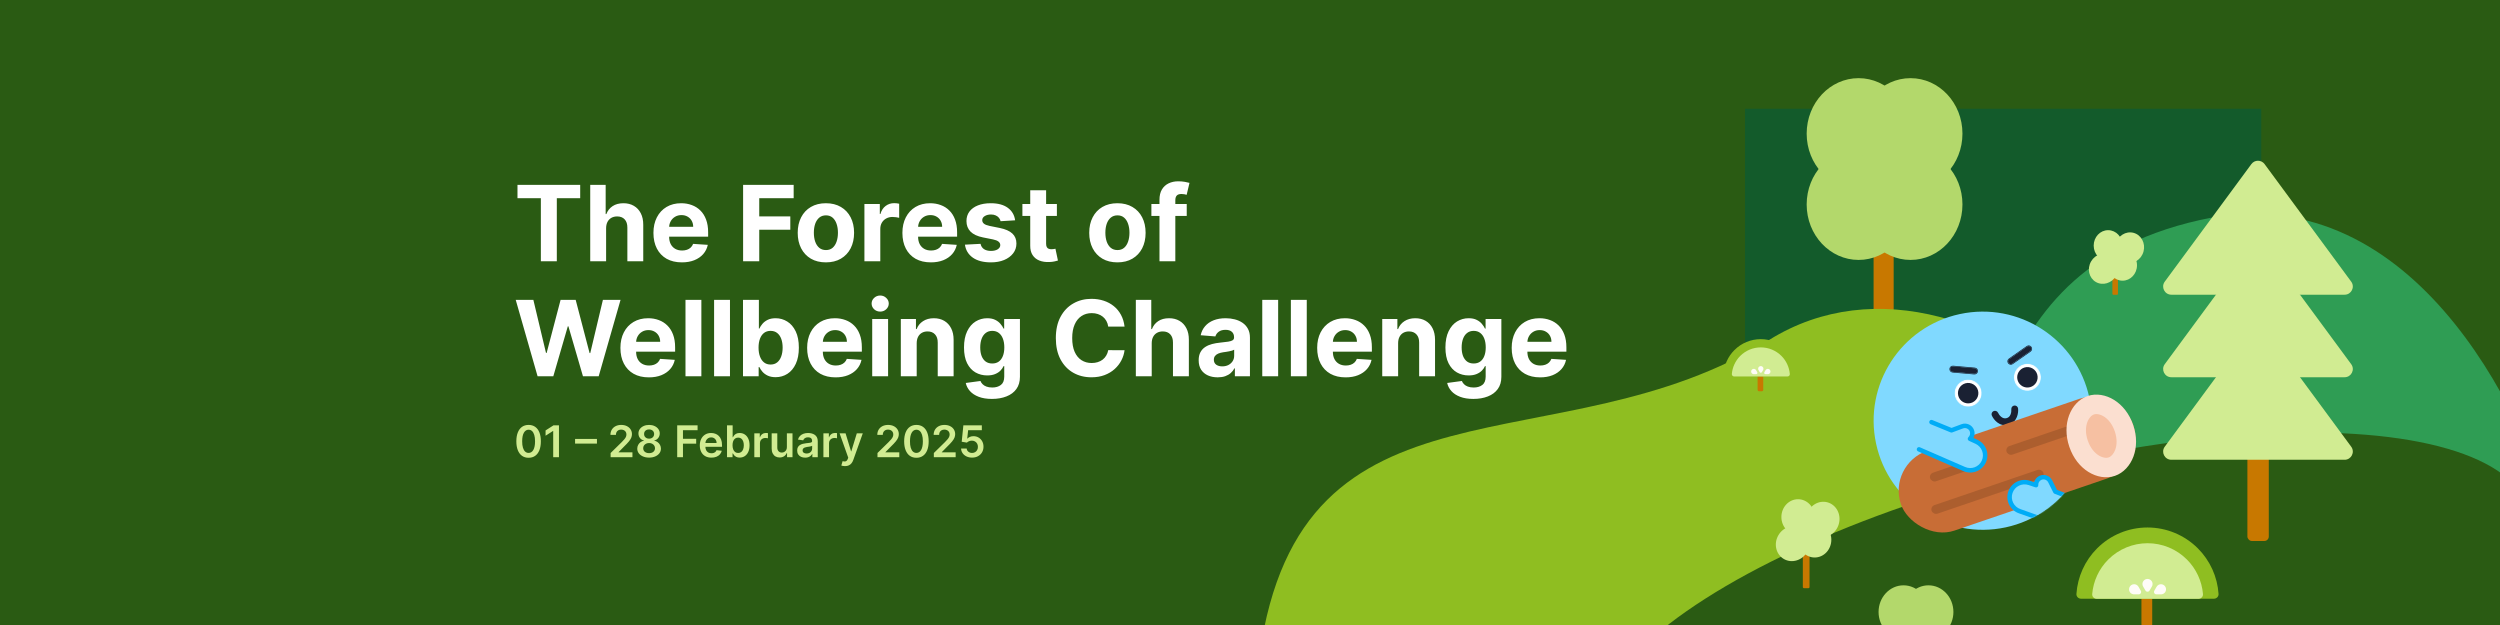 <svg width="2000" height="500" viewBox="0 0 2000 500" fill="none" xmlns="http://www.w3.org/2000/svg">
<rect x="0" y="0" width="2000" height="500" fill="#333333" stroke="none"/>
<g clip-path="url(#clip0_33_4337)">
<rect width="2000" height="500" fill="#2A5B13"/>
<rect width="413" height="413" transform="translate(1396 87)" fill="#135B2B"/>
<rect x="1498.87" y="193.988" width="16.061" height="77.331" rx="2.724" fill="#C87800"/>
<ellipse cx="1486.88" cy="106.906" rx="41.547" ry="44.38" fill="#B3D86B"/>
<ellipse cx="1486.88" cy="163.56" rx="41.547" ry="44.38" fill="#B3D86B"/>
<ellipse cx="1528.42" cy="106.906" rx="41.547" ry="44.38" fill="#B3D86B"/>
<ellipse cx="1528.42" cy="163.56" rx="41.547" ry="44.38" fill="#B3D86B"/>
<path d="M1335.65 892.883C1539.8 919.368 1720.41 818.176 1743.41 640.874C1842.76 414.649 1583.77 167.095 1415.41 271.886C1247.05 376.677 1040.83 288.593 1007.65 523.895C984.646 701.197 1131.5 866.398 1335.65 892.883Z" fill="#8FBE21"/>
<path d="M1760.32 175.939C1926.21 138.93 2018.93 324.551 2044.56 421.988H1491.22C1625.19 421.988 1552.96 222.201 1760.32 175.939Z" fill="#2F9D54"/>
<ellipse cx="1650.49" cy="501.65" rx="384.281" ry="128.912" transform="rotate(-13.929 1650.49 501.65)" fill="#2A5B13"/>
<rect x="1713.15" y="472.231" width="8.623" height="29.421" rx="2.112" fill="#C87800"/>
<path d="M1664.83 478.969C1662.72 478.969 1661 477.254 1661.14 475.147C1662.06 461.431 1667.92 448.46 1677.7 438.679C1688.38 427.993 1702.88 421.99 1717.99 421.99C1733.1 421.99 1747.59 427.993 1758.28 438.679C1768.06 448.46 1773.92 461.431 1774.84 475.147C1774.98 477.254 1773.25 478.969 1771.14 478.969L1717.99 478.969L1664.83 478.969Z" fill="#8FBE21"/>
<path d="M1677.42 479.054C1675.31 479.054 1673.58 477.338 1673.76 475.234C1674.65 464.838 1679.19 455.04 1686.62 447.604C1694.96 439.262 1706.28 434.576 1718.07 434.576C1729.87 434.576 1741.18 439.262 1749.52 447.604C1756.96 455.04 1761.49 464.838 1762.39 475.234C1762.57 477.338 1760.84 479.054 1758.73 479.054L1718.07 479.054L1677.42 479.054Z" fill="#D1EC92"/>
<path fill-rule="evenodd" clip-rule="evenodd" d="M1714.7 469.565C1714.7 469.565 1714.7 469.565 1714.7 469.565L1716.37 472.424C1717.1 473.679 1718.92 473.679 1719.65 472.424L1721.32 469.566C1721.32 469.565 1721.32 469.565 1721.32 469.565V469.565C1721.32 469.565 1721.32 469.564 1721.32 469.564C1721.79 468.9 1722.07 468.089 1722.07 467.213C1722.07 464.97 1720.25 463.152 1718.01 463.152C1715.77 463.152 1713.95 464.97 1713.95 467.213C1713.95 468.089 1714.23 468.9 1714.7 469.564C1714.7 469.564 1714.7 469.565 1714.7 469.565V469.565Z" fill="#FFFCF8"/>
<path fill-rule="evenodd" clip-rule="evenodd" d="M1707.69 475.487C1707.69 475.487 1707.69 475.487 1707.69 475.487L1711.01 475.468C1712.46 475.46 1713.37 473.89 1712.65 472.627L1711.01 469.75C1711.01 469.749 1711.01 469.749 1711.01 469.75V469.75C1711.01 469.75 1711.01 469.75 1711.01 469.75C1710.67 469.01 1710.1 468.364 1709.35 467.926C1707.4 466.805 1704.92 467.47 1703.8 469.413C1702.68 471.355 1703.34 473.839 1705.28 474.96C1706.04 475.398 1706.88 475.564 1707.69 475.487C1707.69 475.487 1707.69 475.487 1707.69 475.487V475.487Z" fill="#FFFCF8"/>
<path fill-rule="evenodd" clip-rule="evenodd" d="M1728.39 475.487C1728.39 475.487 1728.39 475.487 1728.39 475.487L1725.08 475.468C1723.62 475.46 1722.72 473.89 1723.43 472.627L1725.07 469.75C1725.07 469.749 1725.08 469.749 1725.08 469.75V469.75C1725.08 469.75 1725.08 469.75 1725.08 469.75C1725.42 469.01 1725.98 468.364 1726.74 467.926C1728.68 466.805 1731.16 467.47 1732.28 469.413C1733.41 471.355 1732.74 473.839 1730.8 474.96C1730.04 475.398 1729.2 475.564 1728.39 475.487C1728.39 475.487 1728.39 475.487 1728.39 475.487V475.487Z" fill="#FFFCF8"/>
<rect x="1406.09" y="297.621" width="4.514" height="15.401" rx="1.105" fill="#C87800"/>
<path d="M1380.79 301.149C1379.69 301.149 1378.78 300.251 1378.86 299.148C1379.34 291.968 1382.41 285.178 1387.53 280.057C1393.12 274.464 1400.71 271.321 1408.62 271.321C1416.53 271.321 1424.12 274.464 1429.71 280.057C1434.83 285.178 1437.9 291.968 1438.38 299.148C1438.45 300.251 1437.55 301.149 1436.45 301.149L1408.62 301.149L1380.79 301.149Z" fill="#8FBE21"/>
<path d="M1387.38 301.192C1386.28 301.192 1385.37 300.294 1385.47 299.193C1385.94 293.75 1388.31 288.621 1392.2 284.728C1396.57 280.362 1402.49 277.909 1408.66 277.909C1414.84 277.909 1420.76 280.362 1425.13 284.728C1429.02 288.621 1431.39 293.75 1431.86 299.193C1431.96 300.294 1431.05 301.192 1429.95 301.192L1408.66 301.192L1387.38 301.192Z" fill="#D1EC92"/>
<path fill-rule="evenodd" clip-rule="evenodd" d="M1406.9 296.223C1406.9 296.223 1406.9 296.223 1406.9 296.223L1407.77 297.72C1408.16 298.377 1409.11 298.377 1409.49 297.72L1410.37 296.223C1410.37 296.223 1410.37 296.223 1410.37 296.223V296.223C1410.37 296.223 1410.37 296.223 1410.37 296.223C1410.61 295.876 1410.76 295.452 1410.76 294.993C1410.76 293.819 1409.81 292.867 1408.63 292.867C1407.46 292.867 1406.51 293.819 1406.51 294.993C1406.51 295.452 1406.65 295.876 1406.9 296.223C1406.9 296.223 1406.9 296.223 1406.9 296.223V296.223Z" fill="#FFFCF8"/>
<path fill-rule="evenodd" clip-rule="evenodd" d="M1403.23 299.324C1403.23 299.324 1403.23 299.325 1403.23 299.325L1404.97 299.315C1405.73 299.31 1406.2 298.488 1405.82 297.827L1404.97 296.321C1404.97 296.321 1404.97 296.321 1404.97 296.321V296.321C1404.97 296.321 1404.97 296.321 1404.97 296.321C1404.79 295.934 1404.49 295.596 1404.1 295.367C1403.08 294.779 1401.78 295.128 1401.19 296.145C1400.61 297.161 1400.95 298.462 1401.97 299.049C1402.37 299.278 1402.81 299.365 1403.23 299.324C1403.23 299.324 1403.23 299.324 1403.23 299.324V299.324Z" fill="#FFFCF8"/>
<path fill-rule="evenodd" clip-rule="evenodd" d="M1414.07 299.324C1414.07 299.324 1414.07 299.325 1414.07 299.325L1412.33 299.315C1411.57 299.31 1411.1 298.488 1411.47 297.827L1412.33 296.321C1412.33 296.321 1412.33 296.321 1412.33 296.321V296.321C1412.33 296.321 1412.33 296.321 1412.33 296.321C1412.51 295.934 1412.8 295.596 1413.2 295.367C1414.22 294.779 1415.52 295.128 1416.11 296.145C1416.69 297.161 1416.34 298.462 1415.33 299.049C1414.93 299.278 1414.49 299.365 1414.07 299.324C1414.07 299.324 1414.07 299.324 1414.07 299.324V299.324Z" fill="#FFFCF8"/>
<rect x="1689.91" y="220.614" width="4.462" height="15.222" rx="0.787" fill="#C87800"/>
<ellipse cx="1686.5" cy="196.471" rx="11.547" ry="12.335" fill="#D1EC92"/>
<ellipse cx="1682.86" cy="214.92" rx="11.547" ry="12.335" transform="rotate(30 1682.86 214.92)" fill="#D1EC92"/>
<ellipse cx="1703.67" cy="198.187" rx="11.547" ry="12.335" transform="rotate(15 1703.67 198.187)" fill="#D1EC92"/>
<ellipse cx="1698.05" cy="212.218" rx="11.547" ry="12.335" fill="#D1EC92"/>
<rect x="1442.27" y="441.493" width="5.354" height="29.063" rx="0.908" fill="#C87800"/>
<ellipse cx="1438.43" cy="413.608" rx="13.322" ry="14.23" fill="#D1EC92"/>
<ellipse cx="1434.22" cy="434.891" rx="13.322" ry="14.23" transform="rotate(30 1434.22 434.891)" fill="#D1EC92"/>
<ellipse cx="1458.23" cy="415.587" rx="13.322" ry="14.23" transform="rotate(15 1458.23 415.587)" fill="#D1EC92"/>
<ellipse cx="1451.75" cy="431.774" rx="13.322" ry="14.23" fill="#D1EC92"/>
<circle cx="1586.18" cy="336.569" r="87.266" transform="rotate(-12.088 1586.18 336.569)" fill="#80D9FF"/>
<path fill-rule="evenodd" clip-rule="evenodd" d="M1560.09 295.11C1560.2 293.91 1561.26 293.023 1562.46 293.128L1579.84 294.656C1581.04 294.761 1581.93 295.82 1581.82 297.019C1581.71 298.219 1580.66 299.107 1579.46 299.001L1562.08 297.474C1560.88 297.368 1559.99 296.31 1560.09 295.11Z" fill="#1A2133"/>
<path fill-rule="evenodd" clip-rule="evenodd" d="M1559.55 295.062C1559.68 293.563 1561 292.454 1562.5 292.585L1579.89 294.113C1581.39 294.245 1582.49 295.567 1582.36 297.067C1582.23 298.567 1580.91 299.676 1579.41 299.544L1562.03 298.017C1560.53 297.885 1559.42 296.562 1559.55 295.062ZM1562.46 293.129C1561.26 293.023 1560.2 293.91 1560.09 295.11C1559.99 296.31 1560.88 297.368 1562.08 297.474L1579.46 299.001C1580.66 299.107 1581.71 298.219 1581.82 297.02C1581.93 295.82 1581.04 294.761 1579.84 294.656L1562.46 293.129Z" fill="#1A2133"/>
<path fill-rule="evenodd" clip-rule="evenodd" d="M1624.74 277.814C1624.05 276.827 1622.69 276.587 1621.7 277.278L1607.41 287.28C1606.42 287.97 1606.18 289.33 1606.87 290.317C1607.56 291.304 1608.92 291.545 1609.91 290.854L1624.21 280.852C1625.19 280.161 1625.43 278.801 1624.74 277.814Z" fill="#1A2133"/>
<path fill-rule="evenodd" clip-rule="evenodd" d="M1625.19 277.501C1624.33 276.268 1622.63 275.967 1621.39 276.83L1607.1 286.833C1605.86 287.696 1605.56 289.396 1606.42 290.629C1607.29 291.863 1608.99 292.163 1610.22 291.3L1624.52 281.298C1625.75 280.435 1626.05 278.735 1625.19 277.501ZM1621.7 277.277C1622.69 276.587 1624.05 276.827 1624.74 277.814C1625.43 278.801 1625.19 280.161 1624.21 280.851L1609.91 290.854C1608.92 291.544 1607.56 291.304 1606.87 290.317C1606.18 289.33 1606.42 287.97 1607.41 287.279L1621.7 277.277Z" fill="#1A2133"/>
<mask id="mask0_33_4337" style="mask-type:alpha" maskUnits="userSpaceOnUse" x="1563" y="303" width="23" height="23">
<path d="M1585.06 311.708C1586.62 317.527 1583.16 323.505 1577.34 325.061C1571.53 326.618 1565.55 323.163 1563.99 317.345C1562.44 311.527 1565.89 305.549 1571.71 303.992C1577.53 302.436 1583.5 305.89 1585.06 311.708Z" fill="white"/>
</mask>
<g mask="url(#mask0_33_4337)">
<path d="M1585.06 311.708C1586.62 317.527 1583.16 323.505 1577.34 325.061C1571.53 326.618 1565.55 323.163 1563.99 317.345C1562.44 311.527 1565.89 305.549 1571.71 303.992C1577.53 302.436 1583.5 305.89 1585.06 311.708Z" fill="white"/>
<path d="M1582.43 312.413C1583.59 316.776 1581 321.26 1576.64 322.427C1572.28 323.595 1567.79 321.004 1566.63 316.64C1565.46 312.277 1568.05 307.793 1572.41 306.626C1576.78 305.458 1581.26 308.049 1582.43 312.413Z" fill="#1A2133"/>
</g>
<mask id="mask1_33_4337" style="mask-type:alpha" maskUnits="userSpaceOnUse" x="1611" y="290" width="22" height="23">
<path d="M1632.47 299.026C1634.02 304.844 1630.57 310.822 1624.75 312.379C1618.93 313.935 1612.95 310.481 1611.4 304.663C1609.84 298.844 1613.3 292.866 1619.11 291.31C1624.93 289.753 1630.91 293.208 1632.47 299.026Z" fill="white"/>
</mask>
<g mask="url(#mask1_33_4337)">
<path d="M1632.47 299.026C1634.02 304.844 1630.57 310.822 1624.75 312.379C1618.93 313.935 1612.95 310.481 1611.4 304.663C1609.84 298.844 1613.3 292.866 1619.11 291.31C1624.93 289.753 1630.91 293.208 1632.47 299.026Z" fill="white"/>
<path d="M1629.83 299.73C1631 304.094 1628.41 308.577 1624.05 309.745C1619.68 310.912 1615.2 308.321 1614.03 303.958C1612.86 299.594 1615.45 295.11 1619.82 293.943C1624.18 292.776 1628.67 295.367 1629.83 299.73Z" fill="#1A2133"/>
</g>
<path fill-rule="evenodd" clip-rule="evenodd" d="M1601.09 333.572C1599.81 332.59 1598.88 331.181 1598.45 330.24C1597.82 328.869 1596.21 328.263 1594.84 328.886C1593.47 329.509 1592.86 331.125 1593.48 332.496C1594.2 334.071 1595.64 336.261 1597.77 337.895C1599.96 339.583 1603.04 340.765 1606.68 339.789C1610.33 338.813 1612.41 336.252 1613.47 333.694C1614.49 331.216 1614.65 328.601 1614.48 326.879C1614.34 325.38 1613 324.282 1611.51 324.427C1610.01 324.572 1608.91 325.904 1609.05 327.403C1609.15 328.432 1609.05 330.119 1608.43 331.608C1607.85 333.017 1606.89 334.089 1605.28 334.522C1603.66 334.955 1602.3 334.502 1601.09 333.572Z" fill="#1A2133"/>
<rect x="1717.46" y="371.974" width="196.326" height="67.488" rx="33.744" transform="rotate(161.165 1717.46 371.974)" fill="#C86D36"/>
<rect x="1660.48" y="346.433" width="57.105" height="7.268" rx="3.634" transform="rotate(161.165 1660.48 346.433)" fill="#AC5E2E"/>
<rect x="1635.88" y="381.631" width="94.483" height="7.268" rx="3.634" transform="rotate(161.165 1635.88 381.631)" fill="#AC5E2E"/>
<rect x="1587.55" y="371.79" width="44.646" height="7.268" rx="3.634" transform="rotate(161.165 1587.55 371.79)" fill="#AC5E2E"/>
<path d="M1662.84 354.953C1657.66 339.766 1664.05 327.115 1672.64 324.185C1681.23 321.255 1694.01 327.363 1699.2 342.551C1704.38 357.738 1697.99 370.388 1689.4 373.319C1680.81 376.249 1668.02 370.141 1662.84 354.953Z" fill="#F6C0A2" stroke="#FBDFD0" stroke-width="15.574"/>
<path fill-rule="evenodd" clip-rule="evenodd" d="M1577.69 343.807C1576.54 340.713 1573.1 339.138 1570 340.289L1561.34 343.509L1544.76 335.916L1534.81 357.654L1571.38 374.4C1577.38 377.149 1584.48 374.51 1587.23 368.508C1589.98 362.505 1587.34 355.411 1581.33 352.662L1576.14 350.284C1577.87 348.688 1578.56 346.148 1577.69 343.807Z" fill="#80D9FF"/>
<path fill-rule="evenodd" clip-rule="evenodd" d="M1570.45 342.725C1572.61 341.919 1575.02 343.022 1575.83 345.188C1576.44 346.824 1575.96 348.602 1574.74 349.722C1574.3 350.129 1574.1 350.729 1574.19 351.321C1574.29 351.914 1574.67 352.42 1575.22 352.669L1580.41 355.047C1585.51 357.384 1587.75 363.414 1585.42 368.516C1583.08 373.618 1577.05 375.861 1571.95 373.525L1535.92 357.827C1535.02 357.437 1533.98 357.836 1533.57 358.725V358.725C1533.15 359.637 1533.56 360.714 1534.48 361.115L1570.46 376.785C1577.36 379.946 1585.52 376.912 1588.68 370.009C1591.84 363.106 1588.81 354.947 1581.9 351.787L1578.74 350.34C1579.77 348.44 1580 346.123 1579.19 343.938C1577.69 339.916 1573.22 337.867 1569.2 339.363L1561.24 342.324L1545.85 336.037C1544.96 335.674 1543.94 336.076 1543.54 336.951V336.951C1543.12 337.876 1543.55 338.969 1544.49 339.356L1560.42 345.894C1560.85 346.092 1561.34 346.11 1561.79 345.945L1570.45 342.725Z" fill="#00ACF6"/>
<mask id="mask2_33_4337" style="mask-type:alpha" maskUnits="userSpaceOnUse" x="1498" y="249" width="176" height="175">
<path d="M1671.51 318.295C1681.61 365.423 1651.58 411.809 1604.46 421.902C1557.33 431.995 1510.94 401.973 1500.85 354.846C1490.76 307.719 1520.78 261.332 1567.91 251.239C1615.03 241.146 1661.42 271.168 1671.51 318.295Z" fill="#C86D36"/>
</mask>
<g mask="url(#mask2_33_4337)">
<path fill-rule="evenodd" clip-rule="evenodd" d="M1632.54 381.7C1635.49 380.229 1639.08 381.433 1640.55 384.388L1644.67 392.656L1661.96 398.457L1654.36 421.124L1616.22 408.331C1609.96 406.231 1606.59 399.455 1608.69 393.196C1610.79 386.937 1617.56 383.565 1623.82 385.664L1629.24 387.481C1629.07 385.136 1630.3 382.812 1632.54 381.7Z" fill="#80D9FF"/>
<path fill-rule="evenodd" clip-rule="evenodd" d="M1638.56 385.855C1637.53 383.787 1635.02 382.944 1632.95 383.974C1631.39 384.751 1630.52 386.377 1630.64 388.022C1630.68 388.621 1630.43 389.201 1629.95 389.568C1629.48 389.936 1628.85 390.042 1628.28 389.851L1622.87 388.034C1617.55 386.25 1611.79 389.116 1610 394.436C1608.22 399.757 1611.08 405.517 1616.4 407.301L1653.43 420.489C1654.35 420.817 1654.84 421.822 1654.53 422.748V422.748C1654.21 423.699 1653.17 424.203 1652.23 423.867L1615.26 410.701C1608.06 408.287 1604.19 400.494 1606.6 393.296C1609.02 386.098 1616.81 382.22 1624.01 384.634L1627.3 385.74C1627.85 383.652 1629.27 381.802 1631.35 380.763C1635.2 378.851 1639.86 380.416 1641.77 384.258L1645.56 391.863L1661.08 397.798C1661.98 398.142 1662.45 399.132 1662.14 400.044V400.044C1661.82 401.009 1660.76 401.511 1659.81 401.149L1643.71 395.027C1643.26 394.876 1642.89 394.552 1642.68 394.126L1638.56 385.855Z" fill="#00ACF6"/>
</g>
<rect x="1797.91" y="331.103" width="17.126" height="101.684" rx="3.553" fill="#C87800"/>
<path d="M1801.11 263.302C1803.73 259.746 1809.04 259.746 1811.66 263.302L1880.97 357.367C1884.16 361.696 1881.07 367.812 1875.69 367.812H1737.08C1731.7 367.812 1728.61 361.696 1731.8 357.367L1801.11 263.302Z" fill="#D1EC92"/>
<path d="M1801.11 197.281C1803.73 193.725 1809.04 193.725 1811.66 197.281L1880.97 291.346C1884.16 295.674 1881.07 301.791 1875.69 301.791H1737.08C1731.7 301.791 1728.61 295.674 1731.8 291.346L1801.11 197.281Z" fill="#D1EC92"/>
<path d="M1801.11 131.258C1803.73 127.701 1809.04 127.701 1811.66 131.258L1880.97 225.322C1884.16 229.651 1881.07 235.767 1875.69 235.767H1737.08C1731.7 235.767 1728.61 229.651 1731.8 225.322L1801.11 131.258Z" fill="#D1EC92"/>
<ellipse cx="1522.81" cy="489.579" rx="19.959" ry="21.32" fill="#B3D86B"/>
<ellipse cx="1522.81" cy="516.795" rx="19.959" ry="21.32" fill="#B3D86B"/>
<ellipse cx="1542.77" cy="489.579" rx="19.959" ry="21.32" fill="#B3D86B"/>
<ellipse cx="1542.77" cy="516.795" rx="19.959" ry="21.32" fill="#B3D86B"/>
<path d="M422.883 366.22C420.836 366.22 419.079 365.702 417.613 364.666C416.155 363.622 415.032 362.119 414.245 360.155C413.466 358.183 413.076 355.809 413.076 353.033C413.085 350.257 413.478 347.896 414.257 345.948C415.044 343.993 416.167 342.501 417.625 341.474C419.092 340.447 420.844 339.933 422.883 339.933C424.921 339.933 426.674 340.447 428.14 341.474C429.607 342.501 430.73 343.993 431.508 345.948C432.296 347.904 432.689 350.265 432.689 353.033C432.689 355.817 432.296 358.195 431.508 360.167C430.73 362.131 429.607 363.631 428.14 364.666C426.682 365.702 424.929 366.22 422.883 366.22ZM422.883 362.33C424.474 362.33 425.729 361.547 426.649 359.981C427.577 358.406 428.041 356.09 428.041 353.033C428.041 351.011 427.829 349.313 427.407 347.937C426.984 346.562 426.388 345.526 425.617 344.83C424.847 344.126 423.935 343.773 422.883 343.773C421.3 343.773 420.049 344.561 419.129 346.135C418.209 347.701 417.745 350 417.737 353.033C417.729 355.063 417.932 356.77 418.346 358.154C418.769 359.537 419.365 360.581 420.136 361.286C420.907 361.982 421.822 362.33 422.883 362.33ZM447.172 340.281V365.735H442.561V344.768H442.412L436.458 348.571V344.345L442.785 340.281H447.172ZM477.555 351.156V354.86H460.055V351.156H477.555ZM488.498 365.735V362.404L497.335 353.741C498.181 352.888 498.885 352.13 499.448 351.467C500.012 350.804 500.434 350.162 500.716 349.54C500.998 348.919 501.139 348.256 501.139 347.552C501.139 346.748 500.956 346.06 500.592 345.489C500.227 344.909 499.726 344.461 499.088 344.146C498.45 343.831 497.725 343.674 496.913 343.674C496.076 343.674 495.343 343.848 494.713 344.196C494.083 344.536 493.594 345.02 493.246 345.65C492.907 346.28 492.737 347.03 492.737 347.9H488.349C488.349 346.284 488.718 344.88 489.455 343.686C490.193 342.493 491.208 341.569 492.501 340.915C493.801 340.26 495.293 339.933 496.975 339.933C498.682 339.933 500.182 340.252 501.474 340.89C502.767 341.528 503.769 342.402 504.482 343.512C505.203 344.623 505.563 345.89 505.563 347.316C505.563 348.268 505.381 349.205 505.017 350.125C504.652 351.044 504.01 352.063 503.09 353.182C502.179 354.301 500.898 355.655 499.249 357.246L494.862 361.708V361.882H505.949V365.735H488.498ZM519.285 366.083C517.437 366.083 515.797 365.773 514.363 365.151C512.938 364.53 511.819 363.68 511.007 362.603C510.204 361.518 509.806 360.287 509.814 358.912C509.806 357.843 510.038 356.861 510.51 355.966C510.982 355.071 511.62 354.326 512.424 353.729C513.236 353.124 514.139 352.739 515.134 352.573V352.399C513.825 352.109 512.764 351.442 511.952 350.398C511.148 349.346 510.75 348.132 510.759 346.756C510.75 345.447 511.115 344.279 511.852 343.251C512.59 342.224 513.601 341.416 514.885 340.828C516.169 340.231 517.636 339.933 519.285 339.933C520.917 339.933 522.372 340.231 523.648 340.828C524.932 341.416 525.943 342.224 526.68 343.251C527.426 344.279 527.799 345.447 527.799 346.756C527.799 348.132 527.389 349.346 526.568 350.398C525.756 351.442 524.708 352.109 523.424 352.399V352.573C524.418 352.739 525.313 353.124 526.108 353.729C526.912 354.326 527.55 355.071 528.023 355.966C528.503 356.861 528.743 357.843 528.743 358.912C528.743 360.287 528.337 361.518 527.525 362.603C526.713 363.68 525.595 364.53 524.17 365.151C522.753 365.773 521.124 366.083 519.285 366.083ZM519.285 362.529C520.238 362.529 521.066 362.367 521.771 362.044C522.475 361.713 523.022 361.248 523.411 360.652C523.801 360.055 524 359.368 524.008 358.589C524 357.777 523.788 357.06 523.374 356.438C522.968 355.809 522.409 355.316 521.696 354.959C520.992 354.603 520.188 354.425 519.285 354.425C518.374 354.425 517.561 354.603 516.849 354.959C516.136 355.316 515.573 355.809 515.159 356.438C514.753 357.06 514.554 357.777 514.562 358.589C514.554 359.368 514.744 360.055 515.134 360.652C515.523 361.24 516.07 361.7 516.774 362.032C517.487 362.363 518.324 362.529 519.285 362.529ZM519.285 350.932C520.064 350.932 520.752 350.775 521.348 350.46C521.953 350.145 522.43 349.706 522.778 349.143C523.126 348.579 523.304 347.929 523.312 347.191C523.304 346.462 523.13 345.824 522.79 345.277C522.45 344.722 521.978 344.295 521.373 343.997C520.768 343.69 520.072 343.537 519.285 343.537C518.481 343.537 517.773 343.69 517.16 343.997C516.555 344.295 516.082 344.722 515.743 345.277C515.411 345.824 515.25 346.462 515.258 347.191C515.25 347.929 515.415 348.579 515.755 349.143C516.103 349.698 516.58 350.137 517.184 350.46C517.798 350.775 518.498 350.932 519.285 350.932ZM541.76 365.735V340.281H558.066V344.146H546.371V351.057H556.948V354.922H546.371V365.735H541.76ZM569.119 366.108C567.205 366.108 565.552 365.71 564.16 364.915C562.776 364.111 561.711 362.976 560.966 361.509C560.22 360.035 559.847 358.299 559.847 356.302C559.847 354.338 560.22 352.614 560.966 351.131C561.72 349.64 562.772 348.48 564.123 347.651C565.473 346.814 567.06 346.396 568.883 346.396C570.059 346.396 571.17 346.586 572.214 346.968C573.266 347.34 574.194 347.92 574.998 348.708C575.81 349.495 576.448 350.497 576.912 351.715C577.376 352.925 577.608 354.367 577.608 356.041V357.42H561.96V354.388H573.295C573.287 353.526 573.1 352.759 572.736 352.088C572.371 351.409 571.862 350.874 571.207 350.485C570.561 350.096 569.807 349.901 568.945 349.901C568.025 349.901 567.217 350.125 566.521 350.572C565.825 351.011 565.283 351.591 564.893 352.312C564.512 353.025 564.317 353.808 564.309 354.661V357.309C564.309 358.419 564.512 359.372 564.918 360.167C565.324 360.954 565.892 361.559 566.621 361.982C567.35 362.396 568.203 362.603 569.181 362.603C569.836 362.603 570.428 362.512 570.958 362.33C571.489 362.139 571.949 361.862 572.338 361.497C572.728 361.132 573.022 360.681 573.221 360.142L577.422 360.615C577.156 361.725 576.651 362.694 575.905 363.523C575.168 364.343 574.223 364.981 573.071 365.437C571.92 365.884 570.602 366.108 569.119 366.108ZM581.613 365.735V340.281H586.112V349.801H586.299C586.531 349.337 586.858 348.844 587.281 348.322C587.703 347.792 588.275 347.34 588.996 346.968C589.717 346.586 590.637 346.396 591.755 346.396C593.23 346.396 594.56 346.773 595.745 347.527C596.938 348.273 597.883 349.379 598.579 350.845C599.283 352.304 599.635 354.094 599.635 356.215C599.635 358.311 599.291 360.093 598.604 361.559C597.916 363.026 596.98 364.144 595.795 364.915C594.61 365.686 593.267 366.071 591.768 366.071C590.674 366.071 589.767 365.889 589.046 365.524C588.325 365.159 587.745 364.72 587.306 364.207C586.875 363.685 586.539 363.192 586.299 362.728H586.038V365.735H581.613ZM586.025 356.19C586.025 357.425 586.199 358.506 586.547 359.434C586.904 360.362 587.413 361.087 588.076 361.609C588.747 362.123 589.559 362.38 590.512 362.38C591.507 362.38 592.339 362.114 593.011 361.584C593.682 361.045 594.187 360.312 594.527 359.384C594.875 358.448 595.049 357.383 595.049 356.19C595.049 355.005 594.879 353.953 594.539 353.033C594.2 352.113 593.694 351.392 593.023 350.87C592.352 350.348 591.515 350.087 590.512 350.087C589.551 350.087 588.735 350.34 588.064 350.845C587.393 351.351 586.883 352.059 586.535 352.971C586.195 353.882 586.025 354.955 586.025 356.19ZM603.46 365.735V346.644H607.823V349.826H608.022C608.37 348.724 608.966 347.875 609.811 347.278C610.665 346.673 611.638 346.371 612.732 346.371C612.981 346.371 613.258 346.383 613.565 346.408C613.88 346.425 614.141 346.454 614.348 346.495V350.634C614.157 350.568 613.855 350.51 613.441 350.46C613.035 350.402 612.641 350.373 612.26 350.373C611.44 350.373 610.702 350.551 610.048 350.908C609.401 351.256 608.892 351.74 608.519 352.362C608.146 352.983 607.96 353.7 607.96 354.512V365.735H603.46ZM629.505 357.706V346.644H634.004V365.735H629.642V362.342H629.443C629.012 363.411 628.304 364.285 627.318 364.965C626.34 365.644 625.134 365.984 623.701 365.984C622.45 365.984 621.343 365.706 620.382 365.151C619.429 364.588 618.684 363.772 618.145 362.703C617.606 361.626 617.337 360.325 617.337 358.8V346.644H621.836V358.104C621.836 359.314 622.168 360.275 622.831 360.987C623.494 361.7 624.364 362.056 625.441 362.056C626.104 362.056 626.746 361.895 627.367 361.572C627.989 361.248 628.498 360.768 628.896 360.13C629.302 359.484 629.505 358.676 629.505 357.706ZM644.125 366.121C642.915 366.121 641.825 365.905 640.856 365.474C639.895 365.035 639.132 364.389 638.569 363.535C638.014 362.682 637.736 361.63 637.736 360.378C637.736 359.301 637.935 358.411 638.333 357.706C638.731 357.002 639.273 356.438 639.961 356.016C640.649 355.593 641.424 355.274 642.285 355.059C643.155 354.835 644.054 354.674 644.982 354.574C646.101 354.458 647.008 354.355 647.704 354.263C648.4 354.164 648.906 354.015 649.221 353.816C649.544 353.609 649.705 353.29 649.705 352.859V352.784C649.705 351.848 649.428 351.123 648.873 350.609C648.317 350.096 647.518 349.839 646.474 349.839C645.372 349.839 644.498 350.079 643.851 350.56C643.213 351.04 642.782 351.608 642.559 352.262L638.358 351.666C638.689 350.506 639.236 349.536 639.998 348.757C640.761 347.97 641.693 347.382 642.795 346.992C643.897 346.595 645.115 346.396 646.449 346.396C647.369 346.396 648.284 346.504 649.196 346.719C650.107 346.934 650.94 347.291 651.694 347.788C652.448 348.277 653.053 348.944 653.509 349.789C653.973 350.634 654.205 351.691 654.205 352.958V365.735H649.879V363.113H649.73C649.457 363.643 649.071 364.14 648.574 364.604C648.085 365.06 647.468 365.429 646.722 365.71C645.985 365.984 645.119 366.121 644.125 366.121ZM645.293 362.815C646.196 362.815 646.979 362.636 647.642 362.28C648.305 361.916 648.815 361.435 649.171 360.838C649.535 360.242 649.718 359.591 649.718 358.887V356.637C649.577 356.753 649.337 356.861 648.997 356.96C648.665 357.06 648.293 357.147 647.878 357.222C647.464 357.296 647.054 357.362 646.648 357.42C646.242 357.478 645.89 357.528 645.591 357.57C644.92 357.661 644.319 357.81 643.789 358.017C643.259 358.224 642.84 358.514 642.534 358.887C642.227 359.252 642.074 359.724 642.074 360.304C642.074 361.132 642.376 361.758 642.981 362.181C643.586 362.603 644.357 362.815 645.293 362.815ZM658.729 365.735V346.644H663.091V349.826H663.29C663.638 348.724 664.235 347.875 665.08 347.278C665.933 346.673 666.907 346.371 668.001 346.371C668.249 346.371 668.527 346.383 668.834 346.408C669.148 346.425 669.409 346.454 669.617 346.495V350.634C669.426 350.568 669.124 350.51 668.709 350.46C668.303 350.402 667.91 350.373 667.528 350.373C666.708 350.373 665.971 350.551 665.316 350.908C664.67 351.256 664.16 351.74 663.787 352.362C663.415 352.983 663.228 353.7 663.228 354.512V365.735H658.729ZM675.983 372.894C675.37 372.894 674.803 372.845 674.281 372.745C673.767 372.654 673.357 372.546 673.05 372.422L674.094 368.917C674.749 369.108 675.333 369.199 675.847 369.191C676.36 369.182 676.812 369.021 677.201 368.706C677.599 368.399 677.935 367.886 678.208 367.165L678.593 366.133L671.67 346.644H676.443L680.843 361.062H681.042L685.454 346.644H690.239L682.596 368.047C682.239 369.058 681.767 369.924 681.179 370.645C680.59 371.374 679.869 371.929 679.016 372.31C678.171 372.7 677.16 372.894 675.983 372.894ZM701.985 365.735V362.404L710.822 353.741C711.667 352.888 712.371 352.13 712.935 351.467C713.498 350.804 713.921 350.162 714.202 349.54C714.484 348.919 714.625 348.256 714.625 347.552C714.625 346.748 714.443 346.06 714.078 345.489C713.714 344.909 713.212 344.461 712.574 344.146C711.936 343.831 711.211 343.674 710.399 343.674C709.562 343.674 708.829 343.848 708.199 344.196C707.569 344.536 707.081 345.02 706.733 345.65C706.393 346.28 706.223 347.03 706.223 347.9H701.836C701.836 346.284 702.204 344.88 702.942 343.686C703.679 342.493 704.694 341.569 705.987 340.915C707.288 340.26 708.779 339.933 710.461 339.933C712.168 339.933 713.668 340.252 714.961 340.89C716.253 341.528 717.256 342.402 717.968 343.512C718.689 344.623 719.05 345.89 719.05 347.316C719.05 348.268 718.867 349.205 718.503 350.125C718.138 351.044 717.496 352.063 716.576 353.182C715.665 354.301 714.385 355.655 712.736 357.246L708.348 361.708V361.882H719.435V365.735H701.985ZM733.132 366.22C731.085 366.22 729.328 365.702 727.862 364.666C726.404 363.622 725.281 362.119 724.494 360.155C723.715 358.183 723.325 355.809 723.325 353.033C723.334 350.257 723.727 347.896 724.506 345.948C725.293 343.993 726.416 342.501 727.874 341.474C729.341 340.447 731.093 339.933 733.132 339.933C735.17 339.933 736.923 340.447 738.389 341.474C739.856 342.501 740.979 343.993 741.757 345.948C742.545 347.904 742.938 350.265 742.938 353.033C742.938 355.817 742.545 358.195 741.757 360.167C740.979 362.131 739.856 363.631 738.389 364.666C736.931 365.702 735.178 366.22 733.132 366.22ZM733.132 362.33C734.723 362.33 735.978 361.547 736.898 359.981C737.826 358.406 738.29 356.09 738.29 353.033C738.29 351.011 738.078 349.313 737.656 347.937C737.233 346.562 736.637 345.526 735.866 344.83C735.096 344.126 734.184 343.773 733.132 343.773C731.549 343.773 730.298 344.561 729.378 346.135C728.458 347.701 727.994 350 727.986 353.033C727.978 355.063 728.181 356.77 728.595 358.154C729.018 359.537 729.614 360.581 730.385 361.286C731.156 361.982 732.071 362.33 733.132 362.33ZM747.068 365.735V362.404L755.905 353.741C756.75 352.888 757.454 352.13 758.018 351.467C758.581 350.804 759.004 350.162 759.285 349.54C759.567 348.919 759.708 348.256 759.708 347.552C759.708 346.748 759.526 346.06 759.161 345.489C758.797 344.909 758.295 344.461 757.657 344.146C757.019 343.831 756.294 343.674 755.482 343.674C754.645 343.674 753.912 343.848 753.282 344.196C752.652 344.536 752.164 345.02 751.816 345.65C751.476 346.28 751.306 347.03 751.306 347.9H746.919C746.919 346.284 747.287 344.88 748.025 343.686C748.762 342.493 749.777 341.569 751.07 340.915C752.371 340.26 753.862 339.933 755.544 339.933C757.251 339.933 758.751 340.252 760.044 340.89C761.336 341.528 762.339 342.402 763.051 343.512C763.772 344.623 764.133 345.89 764.133 347.316C764.133 348.268 763.95 349.205 763.586 350.125C763.221 351.044 762.579 352.063 761.659 353.182C760.748 354.301 759.468 355.655 757.819 357.246L753.431 361.708V361.882H764.518V365.735H747.068ZM777.655 366.083C775.998 366.083 774.515 365.773 773.206 365.151C771.897 364.521 770.857 363.66 770.086 362.566C769.324 361.472 768.918 360.221 768.868 358.812H773.343C773.425 359.856 773.877 360.71 774.697 361.373C775.518 362.027 776.504 362.355 777.655 362.355C778.559 362.355 779.362 362.148 780.067 361.733C780.771 361.319 781.326 360.743 781.732 360.006C782.138 359.268 782.337 358.427 782.329 357.483C782.337 356.521 782.134 355.668 781.72 354.922C781.305 354.176 780.738 353.592 780.017 353.17C779.296 352.739 778.467 352.523 777.531 352.523C776.769 352.515 776.019 352.656 775.282 352.946C774.544 353.236 773.96 353.617 773.529 354.089L769.365 353.406L770.695 340.281H785.461V344.134H774.511L773.778 350.883H773.927C774.399 350.328 775.066 349.868 775.928 349.503C776.79 349.13 777.734 348.944 778.762 348.944C780.303 348.944 781.678 349.308 782.888 350.038C784.098 350.758 785.051 351.753 785.747 353.021C786.443 354.288 786.791 355.738 786.791 357.371C786.791 359.053 786.401 360.552 785.622 361.87C784.852 363.179 783.779 364.211 782.403 364.965C781.036 365.71 779.454 366.083 777.655 366.083Z" fill="#D1EC92"/>
<path d="M413.983 158.558V147.909H464.156V158.558H445.453V209H432.686V158.558H413.983ZM484.888 182.511V209H472.18V147.909H484.53V171.266H485.067C486.101 168.561 487.771 166.443 490.078 164.912C492.385 163.361 495.278 162.585 498.759 162.585C501.94 162.585 504.714 163.281 507.081 164.673C509.467 166.045 511.317 168.024 512.629 170.609C513.962 173.175 514.618 176.247 514.598 179.827V209H501.891V182.094C501.911 179.27 501.195 177.072 499.743 175.501C498.311 173.93 496.303 173.145 493.717 173.145C491.987 173.145 490.456 173.513 489.124 174.249C487.811 174.984 486.777 176.058 486.021 177.47C485.286 178.862 484.908 180.543 484.888 182.511ZM545.479 209.895C540.766 209.895 536.709 208.94 533.309 207.031C529.928 205.102 527.323 202.378 525.493 198.858C523.664 195.318 522.749 191.132 522.749 186.3C522.749 181.587 523.664 177.45 525.493 173.891C527.323 170.331 529.898 167.557 533.219 165.568C536.56 163.58 540.478 162.585 544.972 162.585C547.995 162.585 550.809 163.072 553.414 164.047C556.039 165.001 558.326 166.443 560.275 168.372C562.243 170.301 563.775 172.727 564.868 175.651C565.962 178.554 566.509 181.955 566.509 185.852V189.342H527.82V181.467H554.547C554.547 179.638 554.15 178.017 553.354 176.605C552.559 175.193 551.455 174.089 550.043 173.294C548.651 172.479 547.03 172.071 545.181 172.071C543.252 172.071 541.542 172.518 540.05 173.413C538.578 174.288 537.425 175.472 536.59 176.963C535.755 178.435 535.327 180.075 535.307 181.885V189.372C535.307 191.639 535.725 193.598 536.56 195.249C537.415 196.899 538.618 198.172 540.169 199.067C541.721 199.962 543.56 200.409 545.688 200.409C547.1 200.409 548.392 200.21 549.566 199.812C550.739 199.415 551.743 198.818 552.578 198.023C553.414 197.227 554.05 196.253 554.488 195.099L566.24 195.875C565.644 198.699 564.421 201.165 562.571 203.273C560.742 205.361 558.375 206.991 555.472 208.165C552.588 209.318 549.257 209.895 545.479 209.895ZM594.482 209V147.909H634.93V158.558H607.398V173.115H632.246V183.764H607.398V209H594.482ZM660.718 209.895C656.085 209.895 652.077 208.911 648.697 206.942C645.336 204.953 642.741 202.189 640.911 198.649C639.082 195.089 638.167 190.963 638.167 186.27C638.167 181.537 639.082 177.401 640.911 173.861C642.741 170.301 645.336 167.537 648.697 165.568C652.077 163.58 656.085 162.585 660.718 162.585C665.352 162.585 669.349 163.58 672.71 165.568C676.09 167.537 678.695 170.301 680.525 173.861C682.354 177.401 683.269 181.537 683.269 186.27C683.269 190.963 682.354 195.089 680.525 198.649C678.695 202.189 676.09 204.953 672.71 206.942C669.349 208.911 665.352 209.895 660.718 209.895ZM660.778 200.051C662.886 200.051 664.646 199.455 666.058 198.261C667.469 197.048 668.533 195.398 669.249 193.31C669.985 191.222 670.353 188.845 670.353 186.18C670.353 183.516 669.985 181.139 669.249 179.051C668.533 176.963 667.469 175.312 666.058 174.099C664.646 172.886 662.886 172.28 660.778 172.28C658.65 172.28 656.86 172.886 655.408 174.099C653.977 175.312 652.893 176.963 652.157 179.051C651.441 181.139 651.083 183.516 651.083 186.18C651.083 188.845 651.441 191.222 652.157 193.31C652.893 195.398 653.977 197.048 655.408 198.261C656.86 199.455 658.65 200.051 660.778 200.051ZM691.532 209V163.182H703.852V171.176H704.329C705.164 168.332 706.566 166.185 708.535 164.733C710.504 163.261 712.771 162.526 715.336 162.526C715.972 162.526 716.658 162.565 717.394 162.645C718.13 162.724 718.776 162.834 719.333 162.973V174.249C718.737 174.07 717.911 173.911 716.857 173.771C715.803 173.632 714.839 173.562 713.964 173.562C712.094 173.562 710.424 173.97 708.952 174.786C707.501 175.581 706.347 176.695 705.492 178.126C704.657 179.558 704.239 181.209 704.239 183.078V209H691.532ZM744.651 209.895C739.938 209.895 735.881 208.94 732.48 207.031C729.1 205.102 726.495 202.378 724.665 198.858C722.836 195.318 721.921 191.132 721.921 186.3C721.921 181.587 722.836 177.45 724.665 173.891C726.495 170.331 729.07 167.557 732.391 165.568C735.732 163.58 739.65 162.585 744.144 162.585C747.167 162.585 749.98 163.072 752.586 164.047C755.211 165.001 757.498 166.443 759.446 168.372C761.415 170.301 762.946 172.727 764.04 175.651C765.134 178.554 765.681 181.955 765.681 185.852V189.342H726.992V181.467H753.719C753.719 179.638 753.321 178.017 752.526 176.605C751.73 175.193 750.627 174.089 749.215 173.294C747.823 172.479 746.202 172.071 744.353 172.071C742.424 172.071 740.713 172.518 739.222 173.413C737.75 174.288 736.597 175.472 735.762 176.963C734.926 178.435 734.499 180.075 734.479 181.885V189.372C734.479 191.639 734.897 193.598 735.732 195.249C736.587 196.899 737.79 198.172 739.341 199.067C740.892 199.962 742.732 200.409 744.86 200.409C746.272 200.409 747.564 200.21 748.738 199.812C749.911 199.415 750.915 198.818 751.75 198.023C752.586 197.227 753.222 196.253 753.659 195.099L765.412 195.875C764.816 198.699 763.593 201.165 761.743 203.273C759.914 205.361 757.547 206.991 754.644 208.165C751.76 209.318 748.429 209.895 744.651 209.895ZM812.096 176.247L800.462 176.963C800.263 175.969 799.836 175.074 799.179 174.278C798.523 173.463 797.658 172.817 796.584 172.339C795.53 171.842 794.267 171.594 792.796 171.594C790.827 171.594 789.167 172.011 787.814 172.847C786.462 173.662 785.786 174.756 785.786 176.128C785.786 177.222 786.223 178.146 787.098 178.902C787.973 179.658 789.475 180.264 791.603 180.722L799.895 182.392C804.35 183.307 807.671 184.778 809.858 186.807C812.046 188.835 813.14 191.5 813.14 194.801C813.14 197.804 812.255 200.439 810.485 202.706C808.735 204.973 806.328 206.743 803.266 208.016C800.223 209.268 796.713 209.895 792.736 209.895C786.671 209.895 781.838 208.632 778.239 206.107C774.659 203.561 772.561 200.101 771.945 195.726L784.444 195.07C784.821 196.919 785.736 198.331 787.188 199.305C788.64 200.26 790.499 200.737 792.766 200.737C794.993 200.737 796.783 200.31 798.135 199.455C799.507 198.58 800.203 197.456 800.223 196.084C800.203 194.93 799.716 193.986 798.762 193.25C797.807 192.494 796.336 191.918 794.347 191.52L786.412 189.939C781.938 189.044 778.607 187.493 776.419 185.286C774.252 183.078 773.168 180.264 773.168 176.844C773.168 173.901 773.963 171.365 775.554 169.237C777.165 167.109 779.422 165.469 782.326 164.315C785.249 163.162 788.669 162.585 792.587 162.585C798.374 162.585 802.928 163.808 806.249 166.254C809.59 168.7 811.539 172.031 812.096 176.247ZM845.512 163.182V172.727H817.92V163.182H845.512ZM824.184 152.205H836.891V194.92C836.891 196.094 837.07 197.009 837.428 197.665C837.786 198.301 838.283 198.749 838.92 199.007C839.576 199.266 840.332 199.395 841.187 199.395C841.783 199.395 842.38 199.345 842.977 199.246C843.573 199.126 844.031 199.037 844.349 198.977L846.347 208.433C845.711 208.632 844.816 208.861 843.663 209.119C842.509 209.398 841.107 209.567 839.457 209.626C836.394 209.746 833.71 209.338 831.403 208.403C829.116 207.469 827.336 206.017 826.063 204.048C824.79 202.08 824.164 199.594 824.184 196.591V152.205ZM893.933 209.895C889.299 209.895 885.292 208.911 881.912 206.942C878.551 204.953 875.956 202.189 874.126 198.649C872.297 195.089 871.382 190.963 871.382 186.27C871.382 181.537 872.297 177.401 874.126 173.861C875.956 170.301 878.551 167.537 881.912 165.568C885.292 163.58 889.299 162.585 893.933 162.585C898.566 162.585 902.564 163.58 905.924 165.568C909.305 167.537 911.91 170.301 913.74 173.861C915.569 177.401 916.484 181.537 916.484 186.27C916.484 190.963 915.569 195.089 913.74 198.649C911.91 202.189 909.305 204.953 905.924 206.942C902.564 208.911 898.566 209.895 893.933 209.895ZM893.993 200.051C896.1 200.051 897.86 199.455 899.272 198.261C900.684 197.048 901.748 195.398 902.464 193.31C903.2 191.222 903.568 188.845 903.568 186.18C903.568 183.516 903.2 181.139 902.464 179.051C901.748 176.963 900.684 175.312 899.272 174.099C897.86 172.886 896.1 172.28 893.993 172.28C891.865 172.28 890.075 172.886 888.623 174.099C887.191 175.312 886.108 176.963 885.372 179.051C884.656 181.139 884.298 183.516 884.298 186.18C884.298 188.845 884.656 191.222 885.372 193.31C886.108 195.398 887.191 197.048 888.623 198.261C890.075 199.455 891.865 200.051 893.993 200.051ZM949.386 163.182V172.727H921.108V163.182H949.386ZM927.581 209V159.871C927.581 156.55 928.227 153.795 929.52 151.608C930.832 149.42 932.622 147.78 934.889 146.686C937.156 145.592 939.731 145.045 942.615 145.045C944.564 145.045 946.343 145.195 947.954 145.493C949.585 145.791 950.798 146.06 951.593 146.298L949.326 155.844C948.829 155.685 948.213 155.536 947.477 155.396C946.761 155.257 946.025 155.188 945.27 155.188C943.4 155.188 942.098 155.625 941.362 156.5C940.626 157.355 940.258 158.558 940.258 160.109V209H927.581ZM430.061 301L412.581 239.909H426.69L436.803 282.357H437.31L448.466 239.909H460.547L471.673 282.446H472.21L482.322 239.909H496.432L478.952 301H466.364L454.73 261.058H454.253L442.649 301H430.061ZM519.065 301.895C514.352 301.895 510.295 300.94 506.895 299.031C503.514 297.102 500.909 294.378 499.079 290.858C497.25 287.318 496.335 283.132 496.335 278.3C496.335 273.587 497.25 269.45 499.079 265.891C500.909 262.331 503.484 259.557 506.805 257.568C510.146 255.58 514.064 254.585 518.558 254.585C521.581 254.585 524.395 255.072 527 256.047C529.625 257.001 531.912 258.443 533.86 260.372C535.829 262.301 537.36 264.727 538.454 267.651C539.548 270.554 540.095 273.955 540.095 277.852V281.342H501.406V273.467H528.133C528.133 271.638 527.735 270.017 526.94 268.605C526.145 267.193 525.041 266.089 523.629 265.294C522.237 264.479 520.616 264.071 518.767 264.071C516.838 264.071 515.127 264.518 513.636 265.413C512.164 266.288 511.011 267.472 510.176 268.963C509.341 270.435 508.913 272.075 508.893 273.885V281.372C508.893 283.639 509.311 285.598 510.146 287.249C511.001 288.899 512.204 290.172 513.755 291.067C515.306 291.962 517.146 292.409 519.274 292.409C520.686 292.409 521.978 292.21 523.152 291.812C524.325 291.415 525.329 290.818 526.164 290.023C527 289.227 527.636 288.253 528.074 287.099L539.826 287.875C539.23 290.699 538.007 293.165 536.157 295.273C534.328 297.361 531.961 298.991 529.058 300.165C526.174 301.318 522.843 301.895 519.065 301.895ZM561.095 239.909V301H548.387V239.909H561.095ZM583.982 239.909V301H571.274V239.909H583.982ZM594.4 301V239.909H607.107V262.878H607.495C608.051 261.645 608.857 260.392 609.911 259.119C610.985 257.827 612.377 256.753 614.087 255.898C615.817 255.023 617.965 254.585 620.53 254.585C623.871 254.585 626.953 255.46 629.777 257.21C632.601 258.94 634.858 261.555 636.549 265.055C638.239 268.536 639.084 272.901 639.084 278.151C639.084 283.261 638.259 287.577 636.608 291.097C634.978 294.597 632.75 297.251 629.926 299.061C627.123 300.851 623.98 301.746 620.5 301.746C618.034 301.746 615.936 301.338 614.206 300.523C612.496 299.707 611.094 298.683 610 297.45C608.907 296.197 608.071 294.935 607.495 293.662H606.928V301H594.4ZM606.838 278.091C606.838 280.815 607.216 283.192 607.972 285.22C608.728 287.249 609.821 288.83 611.253 289.963C612.685 291.077 614.425 291.634 616.473 291.634C618.542 291.634 620.292 291.067 621.723 289.933C623.155 288.78 624.239 287.189 624.975 285.161C625.73 283.112 626.108 280.756 626.108 278.091C626.108 275.446 625.74 273.119 625.005 271.111C624.269 269.102 623.185 267.531 621.753 266.398C620.321 265.264 618.561 264.697 616.473 264.697C614.405 264.697 612.655 265.244 611.223 266.338C609.811 267.432 608.728 268.983 607.972 270.991C607.216 273 606.838 275.366 606.838 278.091ZM668.444 301.895C663.731 301.895 659.674 300.94 656.273 299.031C652.893 297.102 650.288 294.378 648.458 290.858C646.629 287.318 645.714 283.132 645.714 278.3C645.714 273.587 646.629 269.45 648.458 265.891C650.288 262.331 652.863 259.557 656.184 257.568C659.525 255.58 663.442 254.585 667.937 254.585C670.96 254.585 673.773 255.072 676.379 256.047C679.004 257.001 681.29 258.443 683.239 260.372C685.208 262.301 686.739 264.727 687.833 267.651C688.927 270.554 689.474 273.955 689.474 277.852V281.342H650.785V273.467H677.512C677.512 271.638 677.114 270.017 676.319 268.605C675.523 267.193 674.42 266.089 673.008 265.294C671.616 264.479 669.995 264.071 668.146 264.071C666.217 264.071 664.506 264.518 663.015 265.413C661.543 266.288 660.39 267.472 659.555 268.963C658.719 270.435 658.292 272.075 658.272 273.885V281.372C658.272 283.639 658.69 285.598 659.525 287.249C660.38 288.899 661.583 290.172 663.134 291.067C664.685 291.962 666.525 292.409 668.653 292.409C670.065 292.409 671.357 292.21 672.531 291.812C673.704 291.415 674.708 290.818 675.543 290.023C676.379 289.227 677.015 288.253 677.452 287.099L689.205 287.875C688.609 290.699 687.386 293.165 685.536 295.273C683.707 297.361 681.34 298.991 678.437 300.165C675.553 301.318 672.222 301.895 668.444 301.895ZM697.766 301V255.182H710.474V301H697.766ZM704.15 249.276C702.261 249.276 700.64 248.649 699.288 247.396C697.955 246.124 697.289 244.602 697.289 242.832C697.289 241.082 697.955 239.581 699.288 238.328C700.64 237.055 702.261 236.419 704.15 236.419C706.039 236.419 707.65 237.055 708.982 238.328C710.335 239.581 711.011 241.082 711.011 242.832C711.011 244.602 710.335 246.124 708.982 247.396C707.65 248.649 706.039 249.276 704.15 249.276ZM733.36 274.511V301H720.653V255.182H732.764V263.266H733.301C734.315 260.601 736.015 258.493 738.402 256.942C740.788 255.371 743.681 254.585 747.082 254.585C750.264 254.585 753.038 255.281 755.404 256.673C757.771 258.065 759.61 260.054 760.923 262.639C762.235 265.205 762.892 268.267 762.892 271.827V301H750.184V274.094C750.204 271.29 749.488 269.102 748.037 267.531C746.585 265.94 744.586 265.145 742.041 265.145C740.331 265.145 738.819 265.513 737.507 266.249C736.214 266.984 735.2 268.058 734.464 269.47C733.748 270.862 733.38 272.543 733.36 274.511ZM793.549 319.136C789.433 319.136 785.903 318.57 782.96 317.436C780.036 316.322 777.71 314.801 775.979 312.872C774.249 310.943 773.126 308.776 772.609 306.369L784.362 304.788C784.719 305.703 785.286 306.558 786.062 307.354C786.837 308.149 787.862 308.786 789.134 309.263C790.427 309.76 791.998 310.009 793.847 310.009C796.612 310.009 798.888 309.332 800.678 307.98C802.488 306.648 803.393 304.411 803.393 301.268V292.886H802.856C802.299 294.159 801.464 295.362 800.35 296.496C799.237 297.629 797.805 298.554 796.055 299.27C794.305 299.986 792.217 300.344 789.79 300.344C786.35 300.344 783.218 299.548 780.394 297.957C777.59 296.347 775.353 293.891 773.683 290.589C772.032 287.268 771.207 283.072 771.207 278.001C771.207 272.811 772.052 268.476 773.742 264.996C775.433 261.516 777.68 258.911 780.484 257.18C783.308 255.45 786.4 254.585 789.761 254.585C792.326 254.585 794.474 255.023 796.204 255.898C797.934 256.753 799.326 257.827 800.38 259.119C801.454 260.392 802.279 261.645 802.856 262.878H803.333V255.182H815.951V301.447C815.951 305.345 814.996 308.607 813.087 311.232C811.178 313.857 808.533 315.825 805.153 317.138C801.792 318.47 797.924 319.136 793.549 319.136ZM793.817 290.798C795.866 290.798 797.596 290.291 799.008 289.277C800.44 288.243 801.533 286.771 802.289 284.862C803.065 282.933 803.452 280.626 803.452 277.942C803.452 275.257 803.075 272.93 802.319 270.962C801.563 268.973 800.469 267.432 799.038 266.338C797.606 265.244 795.866 264.697 793.817 264.697C791.729 264.697 789.969 265.264 788.538 266.398C787.106 267.511 786.022 269.062 785.286 271.051C784.55 273.04 784.183 275.337 784.183 277.942C784.183 280.587 784.55 282.874 785.286 284.803C786.042 286.712 787.126 288.193 788.538 289.247C789.969 290.281 791.729 290.798 793.817 290.798ZM899.645 261.297H886.58C886.341 259.607 885.854 258.105 885.118 256.793C884.382 255.46 883.438 254.327 882.284 253.392C881.131 252.457 879.799 251.741 878.287 251.244C876.796 250.747 875.175 250.499 873.425 250.499C870.263 250.499 867.509 251.284 865.162 252.855C862.816 254.406 860.996 256.673 859.703 259.656C858.411 262.619 857.765 266.219 857.765 270.455C857.765 274.81 858.411 278.469 859.703 281.432C861.016 284.395 862.846 286.632 865.192 288.143C867.539 289.655 870.253 290.411 873.336 290.411C875.066 290.411 876.667 290.182 878.138 289.724C879.63 289.267 880.952 288.601 882.105 287.726C883.259 286.831 884.213 285.747 884.969 284.474C885.745 283.202 886.282 281.75 886.58 280.119L899.645 280.179C899.307 282.983 898.462 285.688 897.11 288.293C895.777 290.878 893.978 293.195 891.711 295.243C889.463 297.271 886.779 298.882 883.657 300.075C880.554 301.249 877.044 301.835 873.127 301.835C867.678 301.835 862.806 300.602 858.51 298.136C854.235 295.67 850.854 292.101 848.368 287.428C845.902 282.754 844.669 277.097 844.669 270.455C844.669 263.793 845.922 258.125 848.428 253.452C850.934 248.778 854.334 245.219 858.63 242.773C862.925 240.307 867.757 239.074 873.127 239.074C876.667 239.074 879.948 239.571 882.971 240.565C886.013 241.56 888.708 243.011 891.054 244.92C893.401 246.81 895.31 249.126 896.782 251.871C898.273 254.615 899.228 257.757 899.645 261.297ZM921.376 274.511V301H908.669V239.909H921.018V263.266H921.555C922.589 260.561 924.26 258.443 926.566 256.912C928.873 255.361 931.767 254.585 935.247 254.585C938.429 254.585 941.203 255.281 943.569 256.673C945.956 258.045 947.805 260.024 949.118 262.609C950.45 265.175 951.106 268.247 951.086 271.827V301H938.379V274.094C938.399 271.27 937.683 269.072 936.231 267.501C934.799 265.93 932.791 265.145 930.206 265.145C928.475 265.145 926.944 265.513 925.612 266.249C924.299 266.984 923.265 268.058 922.51 269.47C921.774 270.862 921.396 272.543 921.376 274.511ZM974.152 301.865C971.229 301.865 968.624 301.358 966.337 300.344C964.05 299.31 962.24 297.788 960.908 295.78C959.595 293.751 958.939 291.226 958.939 288.203C958.939 285.658 959.406 283.52 960.341 281.79C961.276 280.06 962.548 278.668 964.159 277.614C965.77 276.56 967.599 275.764 969.648 275.227C971.716 274.69 973.884 274.312 976.151 274.094C978.815 273.815 980.963 273.557 982.594 273.318C984.224 273.06 985.408 272.682 986.143 272.185C986.879 271.687 987.247 270.952 987.247 269.977V269.798C987.247 267.909 986.651 266.447 985.457 265.413C984.284 264.379 982.614 263.862 980.446 263.862C978.159 263.862 976.339 264.369 974.987 265.384C973.635 266.378 972.74 267.631 972.303 269.142L960.55 268.188C961.146 265.403 962.32 262.997 964.07 260.969C965.82 258.92 968.077 257.349 970.841 256.256C973.625 255.142 976.847 254.585 980.506 254.585C983.051 254.585 985.487 254.884 987.814 255.48C990.161 256.077 992.239 257.001 994.048 258.254C995.878 259.507 997.32 261.118 998.374 263.087C999.428 265.036 999.955 267.372 999.955 270.097V301H987.903V294.646H987.545C986.81 296.078 985.825 297.341 984.592 298.435C983.359 299.509 981.878 300.354 980.148 300.97C978.418 301.567 976.419 301.865 974.152 301.865ZM977.791 293.095C979.661 293.095 981.311 292.727 982.743 291.991C984.175 291.236 985.298 290.222 986.114 288.949C986.929 287.676 987.337 286.234 987.337 284.624V279.761C986.939 280.02 986.392 280.259 985.696 280.477C985.02 280.676 984.254 280.865 983.399 281.044C982.544 281.203 981.689 281.352 980.834 281.491C979.979 281.611 979.203 281.72 978.507 281.82C977.016 282.038 975.713 282.386 974.599 282.864C973.486 283.341 972.621 283.987 972.004 284.803C971.388 285.598 971.08 286.592 971.08 287.786C971.08 289.516 971.706 290.838 972.959 291.753C974.232 292.648 975.842 293.095 977.791 293.095ZM1022.52 239.909V301H1009.81V239.909H1022.52ZM1045.41 239.909V301H1032.7V239.909H1045.41ZM1076.47 301.895C1071.75 301.895 1067.7 300.94 1064.3 299.031C1060.92 297.102 1058.31 294.378 1056.48 290.858C1054.65 287.318 1053.74 283.132 1053.74 278.3C1053.74 273.587 1054.65 269.45 1056.48 265.891C1058.31 262.331 1060.89 259.557 1064.21 257.568C1067.55 255.58 1071.47 254.585 1075.96 254.585C1078.98 254.585 1081.8 255.072 1084.4 256.047C1087.03 257.001 1089.31 258.443 1091.26 260.372C1093.23 262.301 1094.76 264.727 1095.86 267.651C1096.95 270.554 1097.5 273.955 1097.5 277.852V281.342H1058.81V273.467H1085.54C1085.54 271.638 1085.14 270.017 1084.34 268.605C1083.55 267.193 1082.44 266.089 1081.03 265.294C1079.64 264.479 1078.02 264.071 1076.17 264.071C1074.24 264.071 1072.53 264.518 1071.04 265.413C1069.57 266.288 1068.41 267.472 1067.58 268.963C1066.74 270.435 1066.32 272.075 1066.3 273.885V281.372C1066.3 283.639 1066.71 285.598 1067.55 287.249C1068.4 288.899 1069.61 290.172 1071.16 291.067C1072.71 291.962 1074.55 292.409 1076.68 292.409C1078.09 292.409 1079.38 292.21 1080.55 291.812C1081.73 291.415 1082.73 290.818 1083.57 290.023C1084.4 289.227 1085.04 288.253 1085.48 287.099L1097.23 287.875C1096.63 290.699 1095.41 293.165 1093.56 295.273C1091.73 297.361 1089.36 298.991 1086.46 300.165C1083.58 301.318 1080.25 301.895 1076.47 301.895ZM1118.5 274.511V301H1105.79V255.182H1117.9V263.266H1118.44C1119.45 260.601 1121.15 258.493 1123.54 256.942C1125.92 255.371 1128.82 254.585 1132.22 254.585C1135.4 254.585 1138.17 255.281 1140.54 256.673C1142.91 258.065 1144.75 260.054 1146.06 262.639C1147.37 265.205 1148.03 268.267 1148.03 271.827V301H1135.32V274.094C1135.34 271.29 1134.63 269.102 1133.17 267.531C1131.72 265.94 1129.72 265.145 1127.18 265.145C1125.47 265.145 1123.96 265.513 1122.64 266.249C1121.35 266.984 1120.34 268.058 1119.6 269.47C1118.88 270.862 1118.52 272.543 1118.5 274.511ZM1178.69 319.136C1174.57 319.136 1171.04 318.57 1168.1 317.436C1165.17 316.322 1162.85 314.801 1161.12 312.872C1159.39 310.943 1158.26 308.776 1157.75 306.369L1169.5 304.788C1169.86 305.703 1170.42 306.558 1171.2 307.354C1171.97 308.149 1173 308.786 1174.27 309.263C1175.56 309.76 1177.13 310.009 1178.98 310.009C1181.75 310.009 1184.03 309.332 1185.81 307.98C1187.62 306.648 1188.53 304.411 1188.53 301.268V292.886H1187.99C1187.44 294.159 1186.6 295.362 1185.49 296.496C1184.37 297.629 1182.94 298.554 1181.19 299.27C1179.44 299.986 1177.35 300.344 1174.93 300.344C1171.49 300.344 1168.35 299.548 1165.53 297.957C1162.73 296.347 1160.49 293.891 1158.82 290.589C1157.17 287.268 1156.34 283.072 1156.34 278.001C1156.34 272.811 1157.19 268.476 1158.88 264.996C1160.57 261.516 1162.82 258.911 1165.62 257.18C1168.44 255.45 1171.54 254.585 1174.9 254.585C1177.46 254.585 1179.61 255.023 1181.34 255.898C1183.07 256.753 1184.46 257.827 1185.52 259.119C1186.59 260.392 1187.42 261.645 1187.99 262.878H1188.47V255.182H1201.09V301.447C1201.09 305.345 1200.13 308.607 1198.22 311.232C1196.31 313.857 1193.67 315.825 1190.29 317.138C1186.93 318.47 1183.06 319.136 1178.69 319.136ZM1178.95 290.798C1181 290.798 1182.73 290.291 1184.14 289.277C1185.58 288.243 1186.67 286.771 1187.43 284.862C1188.2 282.933 1188.59 280.626 1188.59 277.942C1188.59 275.257 1188.21 272.93 1187.46 270.962C1186.7 268.973 1185.61 267.432 1184.17 266.338C1182.74 265.244 1181 264.697 1178.95 264.697C1176.87 264.697 1175.11 265.264 1173.67 266.398C1172.24 267.511 1171.16 269.062 1170.42 271.051C1169.69 273.04 1169.32 275.337 1169.32 277.942C1169.32 280.587 1169.69 282.874 1170.42 284.803C1171.18 286.712 1172.26 288.193 1173.67 289.247C1175.11 290.281 1176.87 290.798 1178.95 290.798ZM1232.08 301.895C1227.37 301.895 1223.31 300.94 1219.91 299.031C1216.53 297.102 1213.92 294.378 1212.09 290.858C1210.27 287.318 1209.35 283.132 1209.35 278.3C1209.35 273.587 1210.27 269.45 1212.09 265.891C1213.92 262.331 1216.5 259.557 1219.82 257.568C1223.16 255.58 1227.08 254.585 1231.57 254.585C1234.6 254.585 1237.41 255.072 1240.02 256.047C1242.64 257.001 1244.93 258.443 1246.88 260.372C1248.84 262.301 1250.38 264.727 1251.47 267.651C1252.56 270.554 1253.11 273.955 1253.11 277.852V281.342H1214.42V273.467H1241.15C1241.15 271.638 1240.75 270.017 1239.96 268.605C1239.16 267.193 1238.06 266.089 1236.64 265.294C1235.25 264.479 1233.63 264.071 1231.78 264.071C1229.85 264.071 1228.14 264.518 1226.65 265.413C1225.18 266.288 1224.03 267.472 1223.19 268.963C1222.36 270.435 1221.93 272.075 1221.91 273.885V281.372C1221.91 283.639 1222.33 285.598 1223.16 287.249C1224.02 288.899 1225.22 290.172 1226.77 291.067C1228.32 291.962 1230.16 292.409 1232.29 292.409C1233.7 292.409 1234.99 292.21 1236.17 291.812C1237.34 291.415 1238.34 290.818 1239.18 290.023C1240.02 289.227 1240.65 288.253 1241.09 287.099L1252.84 287.875C1252.25 290.699 1251.02 293.165 1249.17 295.273C1247.34 297.361 1244.98 298.991 1242.07 300.165C1239.19 301.318 1235.86 301.895 1232.08 301.895Z" fill="white"/>
</g>
<defs>
<clipPath id="clip0_33_4337">
<rect width="2000" height="500" fill="white"/>
</clipPath>
</defs>
</svg>
